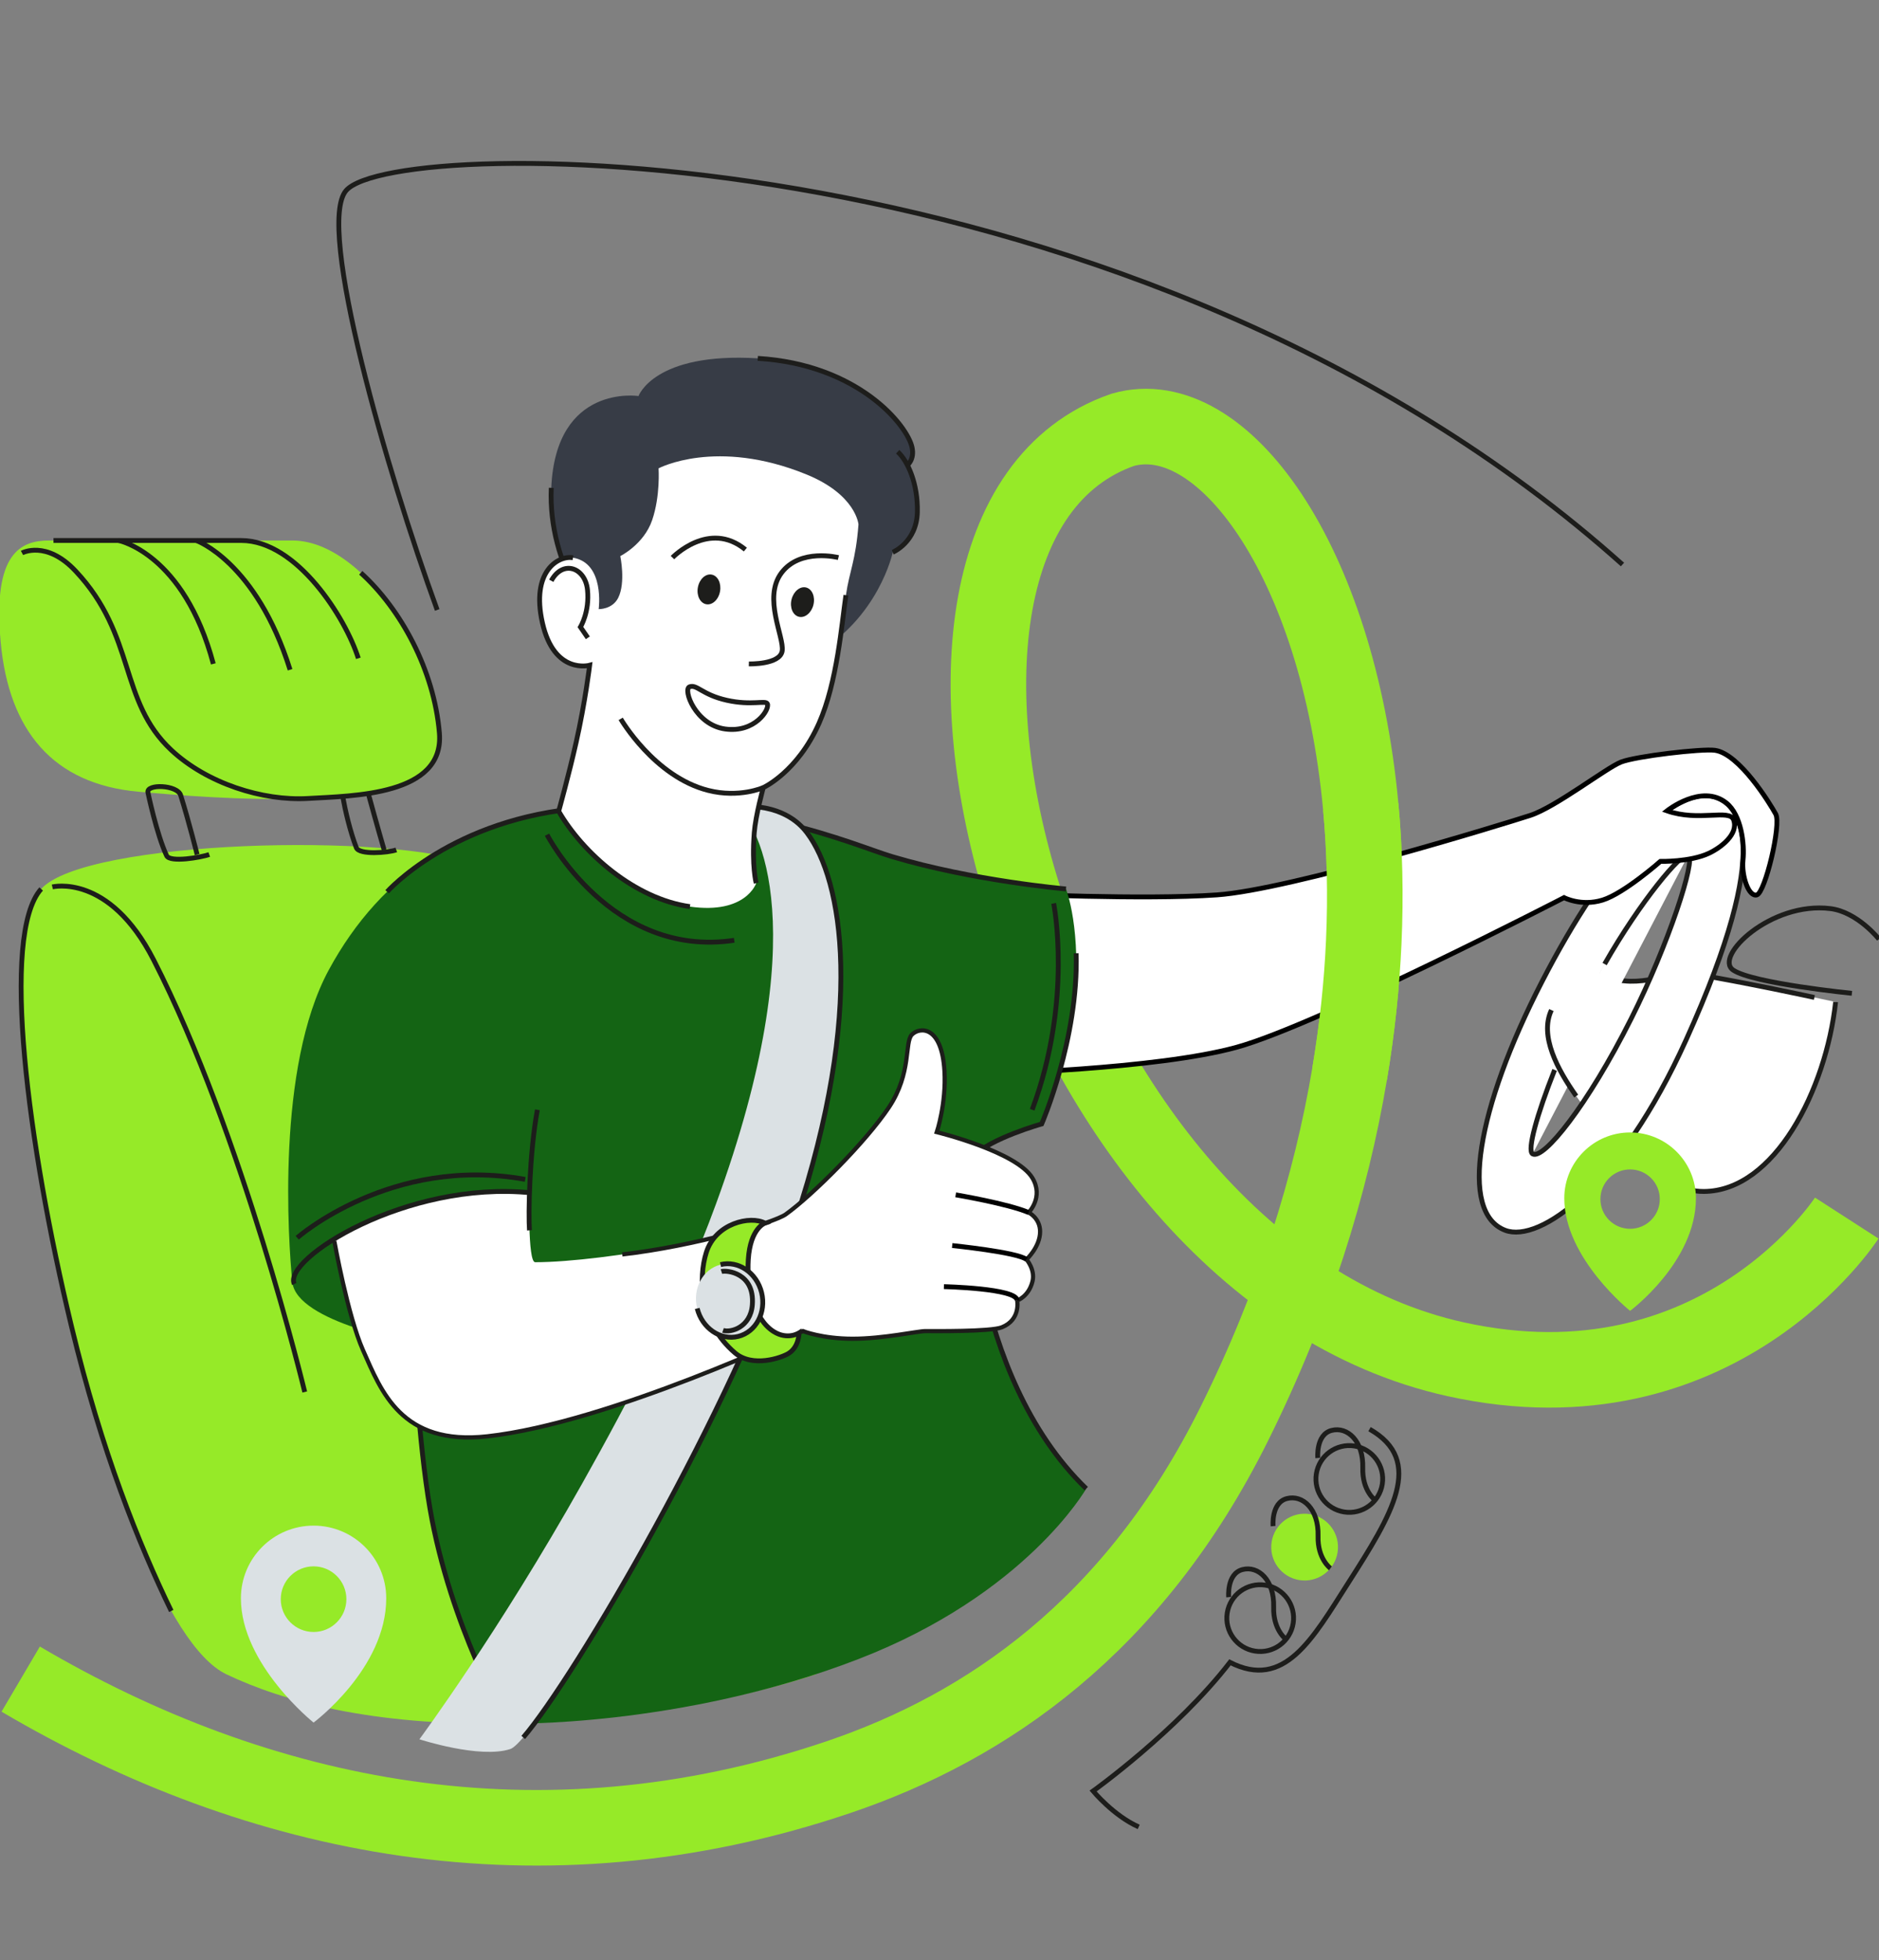 <?xml version="1.0" encoding="UTF-8"?> <svg xmlns="http://www.w3.org/2000/svg" width="233" height="243" viewBox="0 0 233 243" fill="none"><rect x="0" y="0" width="233" height="243" fill="#808080" stroke="none"/><g clip-path="url(#clip0_90_7675)"><path d="M78.143 80.685C73.783 78.234 67.941 70.092 68.358 60.478C68.921 47.519 79.177 49.096 79.177 49.096C79.177 49.096 81.106 43.641 93.965 44.42C106.457 45.178 112.53 52.742 113.097 55.465C113.419 56.997 112.504 57.665 112.504 57.665C112.504 57.665 113.81 59.905 113.76 63.477C113.705 67.229 110.706 68.454 110.706 68.454C110.706 68.454 108.983 76.707 100.771 81.278C92.558 85.844 85.034 84.558 78.148 80.685H78.143Z" fill="#373C46"></path><path d="M111.314 56.002C112.575 57.152 113.835 59.965 113.755 63.481C113.67 67.233 110.701 68.459 110.701 68.459" stroke="#1D1D1B" stroke-width="0.6" stroke-miterlimit="10"></path><path d="M93.966 44.424C106.458 45.183 112.531 52.747 113.098 55.47C113.42 57.002 112.505 57.67 112.505 57.67" stroke="#1D1D1B" stroke-width="0.6" stroke-miterlimit="10"></path><path d="M78.143 80.685C73.783 78.234 67.941 70.091 68.358 60.477" stroke="#1D1D1B" stroke-width="0.6" stroke-miterlimit="10"></path><path d="M229.64 123.139C229.64 123.139 217.364 121.908 214.918 120.256C212.466 118.603 219.579 111.717 226.973 112.636C230.333 113.053 233 116.423 233 116.423" stroke="#1D1D1B" stroke-width="0.6" stroke-miterlimit="10"></path><path d="M2.567 208.152C32.027 225.496 66.916 232.834 103.965 220.307C122.384 214.079 140.597 201.552 153.014 176.588C160.518 161.504 165.059 146.802 167.359 133.104C168.304 127.484 168.871 122.034 169.107 116.8C169.374 110.913 169.228 105.292 168.736 99.998C165.888 69.353 151.492 49.799 139.231 53.28C103.965 65.5 127.93 156.892 180.5 168.5C213.077 175.693 229 151 229 151" stroke="#96EA28" stroke-width="9.369" stroke-miterlimit="10"></path><path d="M192.379 125.213C190.169 129.934 196.066 136.625 198.316 139.744C199.994 142.07 206.162 147.731 211.28 147.701C220.055 147.65 226.434 135.063 227.62 124.213C227.62 124.213 216.76 121.853 209.522 120.632C207.397 120.275 202.852 123.043 198.266 120.662C195.217 119.075 193.66 122.485 192.379 125.218V125.213Z" fill="white"></path><path d="M198.316 139.744C199.994 142.07 206.162 147.731 211.281 147.701C220.056 147.65 226.435 135.063 227.62 124.213" stroke="#1D1D1B" stroke-width="0.6" stroke-miterlimit="10"></path><path d="M224.988 123.651C224.988 123.651 216.761 121.853 209.523 120.632C207.398 120.276 203.299 122.787 198.975 120.989" stroke="#1D1D1B" stroke-width="0.6" stroke-miterlimit="10"></path><path d="M212.973 98.918C207.9 96.834 199.231 106.106 191.194 121.717C183.157 137.333 180.862 150.333 186.658 152.518C190.918 154.12 200.838 147.138 209.076 128.92C220.267 104.177 215.435 99.933 212.968 98.918H212.973ZM202.28 126.268C196.825 137.128 191.385 143.813 190.054 143.045C188.964 142.412 192.465 132.25 197.011 123.179C201.717 113.781 208.438 105.518 209.357 105.985C210.351 106.493 206.886 117.096 202.28 126.263V126.268ZM190.049 143.045C188.959 142.412 192.46 132.25 197.006 123.179C201.712 113.781 208.433 105.518 209.352 105.985" fill="white"></path><path d="M198.975 119.507C203.4 111.737 208.558 105.584 209.352 105.99C210.346 106.498 206.881 117.101 202.275 126.268C196.82 137.128 191.38 143.813 190.049 143.045C189.341 142.633 190.576 138.187 192.776 132.632M212.973 98.918C207.9 96.834 199.231 106.106 191.194 121.717C183.157 137.333 180.862 150.333 186.658 152.518C190.918 154.12 200.838 147.138 209.076 128.92C220.267 104.177 215.435 99.933 212.968 98.918H212.973Z" stroke="#1D1D1B" stroke-width="0.6" stroke-miterlimit="10"></path><path d="M125.282 110.797C125.282 110.797 141.747 111.571 150.884 110.938C160.016 110.305 186.572 102.113 189.752 101.083C192.931 100.048 199.169 95.191 201.013 94.468C202.856 93.745 211.019 92.79 212.646 93.011C215.675 93.423 219.472 99.601 220.19 100.912C220.909 102.223 218.879 110.647 217.855 110.938C216.83 111.229 215.931 108.557 216.137 106.608C216.343 104.664 215.936 101.013 214.057 99.526C210.993 97.1 206.709 100.515 206.709 100.515C210.662 101.902 214.454 100.234 214.972 101.631C215.625 103.399 213.369 105.096 211.893 105.784C209.582 106.864 205.89 106.784 205.89 106.784C205.89 106.784 201.395 110.752 198.727 111.576C196.06 112.395 193.946 111.275 193.946 111.275C193.946 111.275 163.401 127.052 153.345 129.824C143.289 132.597 122.354 133.109 122.354 133.109C122.354 133.109 121.41 126.082 122.118 119.864C122.997 112.169 125.282 110.792 125.282 110.792V110.797Z" fill="white" stroke="black" stroke-width="0.6" stroke-miterlimit="10"></path><path d="M28.07 207.554C13.157 200.442 -3.434 119.743 5.105 110.2C10.555 104.107 48.804 103.168 58.85 107.186C68.896 111.204 101.173 207.544 101.173 207.544C101.173 207.544 84.713 213.345 62.869 213.672C46.042 213.923 35.102 210.904 28.07 207.554Z" fill="#96EA28"></path><path d="M6.491 109.949C6.491 109.949 13.518 108.185 19.049 118.99C30.099 140.588 37.789 172.559 37.789 172.559" stroke="#1D1D1B" stroke-width="0.6" stroke-miterlimit="10"></path><path d="M21.238 199.708C17.22 191.44 12.618 180.003 8.861 164.417C3.442 141.929 0.036 115.861 5.104 110.2" stroke="#1D1D1B" stroke-width="0.6" stroke-miterlimit="10"></path><path d="M202.136 140.386C197.625 140.386 193.974 144.042 193.974 148.548C193.974 155.977 202.136 162.502 202.136 162.502C202.136 162.502 210.298 156.444 210.298 148.548C210.298 144.037 206.641 140.386 202.136 140.386ZM202.136 152.33C200.102 152.33 198.454 150.683 198.454 148.648C198.454 146.614 200.102 144.967 202.136 144.967C204.17 144.967 205.818 146.614 205.818 148.648C205.818 150.683 204.17 152.33 202.136 152.33Z" fill="#96EA28"></path><path d="M38.883 189.125C33.906 189.125 29.872 193.158 29.872 198.136C29.872 206.338 38.883 213.541 38.883 213.541C38.883 213.541 47.894 206.851 47.894 198.136C47.894 193.158 43.861 189.125 38.883 189.125ZM38.883 202.31C36.638 202.31 34.815 200.487 34.815 198.241C34.815 195.996 36.638 194.173 38.883 194.173C41.128 194.173 42.952 195.996 42.952 198.241C42.952 200.487 41.128 202.31 38.883 202.31Z" fill="#DBE1E4"></path><path d="M134.696 184.539C134.696 184.539 127.252 197.629 106.457 205.665C84.356 214.204 62.868 213.672 62.868 213.672C62.868 213.672 55.836 201.617 53.325 187.05C51.863 178.577 51.315 166.456 51.315 166.456C51.315 166.456 36.749 163.945 36.247 158.922C35.744 153.899 34.237 132.3 40.767 120.245C47.297 108.19 57.956 101.239 72.412 100.154C92.503 98.647 105.774 104.74 110.586 106.181C120.632 109.195 132.184 110.2 132.184 110.2C132.184 110.2 134.194 115.223 133.189 124.766C132.295 133.26 129.171 139.333 129.171 139.333C129.171 139.333 122.907 141.075 120.632 143.351C119.627 144.355 120.129 170.475 134.696 184.539Z" fill="#146414"></path><path d="M132.185 110.2C132.185 110.2 120.632 109.195 110.586 106.181C105.774 104.74 92.499 98.607 72.412 100.154C56.088 101.41 48.006 110.546 48.006 110.546" stroke="#1D1D1B" stroke-width="0.6" stroke-miterlimit="10"></path><path d="M62.868 213.672C62.868 213.672 55.836 201.617 53.325 187.05C51.863 178.577 51.315 166.456 51.315 166.456" stroke="#1D1D1B" stroke-width="0.6" stroke-miterlimit="10"></path><path d="M133.445 118.171C133.757 128.779 129.171 139.332 129.171 139.332C129.171 139.332 122.907 141.075 120.632 143.351C119.627 144.355 120.13 170.475 134.696 184.539" stroke="#1D1D1B" stroke-width="0.6" stroke-miterlimit="10"></path><path d="M91.388 100.239C94.086 102.012 101.178 115.358 88.797 149.213C84.171 161.87 77.957 173.654 72.201 183.891C61.849 202.31 52.009 215.611 52.009 215.611C52.009 215.611 59.533 218.067 63.29 216.816C66.651 215.696 90.118 177.02 98.621 151.383C108.612 121.28 103.358 104.559 98.104 101.374C94.9 99.431 91.383 100.234 91.383 100.234L91.388 100.239Z" fill="#DBE1E4"></path><path d="M64.882 215.385C71.226 208.031 90.971 174.438 98.621 151.382C107.336 125.123 104.447 109.044 100.082 103.258C99.445 102.409 97.4 99.938 92.433 99.948" stroke="#1D1D1B" stroke-width="0.6" stroke-miterlimit="10"></path><path d="M17.159 98.145C6.606 97.201 1.086 90.61 0.081 79.56C-0.923 68.51 2.593 67.003 6.109 67.003H36.246C46.795 67.003 57.237 87.32 53.827 94.126C50.416 100.933 26.346 98.969 17.159 98.145Z" fill="#96EA28"></path><path d="M2.729 68.549C2.729 68.549 5.732 66.912 9.374 70.79C16.908 78.811 14.698 86.873 21.243 92.986C25.663 97.115 32.565 99.31 38.175 98.983C43.786 98.652 55.143 98.632 54.485 90.856C53.827 83.081 49.708 75.501 44.735 71.005" stroke="#1D1D1B" stroke-width="0.6" stroke-miterlimit="10"></path><path d="M25.95 105.93C24.945 106.287 21.073 106.965 20.661 106.076C19.42 103.419 18.345 98.25 18.345 98.25C18.099 97.15 21.992 97.281 22.399 98.577C23.413 101.801 24.443 105.93 24.443 105.93" stroke="#1D1D1B" stroke-width="0.6" stroke-miterlimit="10"></path><path d="M45.665 98.361C46.68 102.083 47.634 105.358 47.634 105.358" stroke="#1D1D1B" stroke-width="0.6" stroke-miterlimit="10"></path><path d="M49.14 105.357C48.136 105.714 44.539 106.005 44.188 105.086C43.404 103.052 42.806 100.46 42.495 98.717" stroke="#1D1D1B" stroke-width="0.6" stroke-miterlimit="10"></path><path d="M14.699 67.003C14.699 67.003 22.791 68.575 26.453 82.297" stroke="#1D1D1B" stroke-width="0.6" stroke-miterlimit="10"></path><path d="M24.332 67.003C24.332 67.003 31.761 69.635 35.97 83.026" stroke="#1D1D1B" stroke-width="0.6" stroke-miterlimit="10"></path><path d="M6.632 67.003H29.923C36.8 67.003 42.852 76.586 44.434 81.609" stroke="#1D1D1B" stroke-width="0.6" stroke-miterlimit="10"></path><path d="M130.657 111.988C130.657 111.988 133.073 123.977 127.99 137.574" stroke="#1D1D1B" stroke-width="0.6" stroke-miterlimit="10"></path><path d="M36.855 153.437C36.855 153.437 48.509 143.19 65.129 146.204" stroke="#1D1D1B" stroke-width="0.6" stroke-miterlimit="10"></path><path d="M192.379 125.213C190.872 128.438 193.142 132.582 195.453 135.877" stroke="#1D1D1B" stroke-width="0.6" stroke-miterlimit="10"></path><path d="M141.203 226.474C138.084 225.091 135.544 222.024 135.544 222.024C135.544 222.024 145.947 214.588 152.517 206.074C159.264 209.51 162.712 203.237 167.179 196.239C172.608 187.74 176.744 181.097 169.825 177.166" stroke="#1D1D1B" stroke-width="0.6" stroke-miterlimit="10"></path><path d="M155.627 204.68C157.885 205.034 160.002 203.49 160.356 201.231C160.71 198.973 159.166 196.856 156.907 196.502C154.649 196.148 152.532 197.692 152.178 199.951C151.824 202.209 153.368 204.326 155.627 204.68Z" stroke="#1D1D1B" stroke-width="0.6" stroke-miterlimit="10"></path><path d="M152.358 197.991C152.358 197.991 152.096 195.087 154.068 194.573C156.04 194.058 158.031 195.89 157.936 199.22C157.855 202.044 159.47 203.223 159.47 203.223" stroke="#1D1D1B" stroke-width="0.6" stroke-miterlimit="10"></path><path d="M161.134 195.877C163.393 196.231 165.51 194.687 165.864 192.429C166.218 190.17 164.674 188.053 162.415 187.699C160.157 187.346 158.039 188.89 157.686 191.148C157.332 193.406 158.876 195.524 161.134 195.877Z" fill="#96EA28"></path><path d="M157.865 189.188C157.865 189.188 157.603 186.285 159.575 185.77C161.547 185.255 163.538 187.087 163.443 190.418C163.362 193.242 164.977 194.42 164.977 194.42" stroke="#1D1D1B" stroke-width="0.6" stroke-miterlimit="10"></path><path d="M166.677 187.431C168.935 187.785 171.052 186.241 171.406 183.982C171.76 181.724 170.216 179.607 167.957 179.253C165.699 178.899 163.581 180.443 163.228 182.702C162.874 184.96 164.418 187.077 166.677 187.431Z" stroke="#1D1D1B" stroke-width="0.6" stroke-miterlimit="10"></path><path d="M163.408 180.742C163.408 180.742 163.146 177.839 165.118 177.324C167.09 176.809 169.081 178.641 168.986 181.971C168.905 184.796 170.52 185.974 170.52 185.974" stroke="#1D1D1B" stroke-width="0.6" stroke-miterlimit="10"></path><path d="M54.214 75.612C48.001 58.569 39.156 27.994 42.913 23.625C49.056 16.477 141 16.135 201.19 69.981" stroke="#1D1D1B" stroke-width="0.6" stroke-miterlimit="10"></path><path d="M65.645 147.696C65.645 147.696 65.409 156.471 66.359 156.471C74.897 156.471 94.105 152.915 97.425 150.544C100.745 148.173 107.386 141.533 110.234 137.263C113.082 132.994 112.132 129.201 113.082 128.252C114.031 127.303 116.779 127.077 117.115 132.758C117.351 136.791 116.166 140.347 116.166 140.347C116.166 140.347 126.056 142.758 128.025 146.038C129.446 148.409 127.553 150.308 127.553 150.308C127.553 150.308 128.974 150.78 128.974 152.679C128.974 154.577 127.287 156.124 127.287 156.124C127.287 156.124 128.392 157.39 128.03 158.847C127.558 160.745 126.131 161.218 126.131 161.218C126.131 161.218 126.603 163.588 124.233 164.538C122.841 165.095 115.694 165.01 114.744 165.01C113.795 165.01 109.526 165.959 105.733 165.959C101.941 165.959 99.565 165.01 99.565 165.01C99.565 165.01 75.636 176.367 60.431 178.054C49.758 179.24 47.272 172.454 45.016 167.381C43.117 163.111 41.46 153.864 41.46 153.864C41.46 153.864 50.948 146.752 65.65 147.696H65.645Z" fill="white"></path><path d="M77.163 155.506C86.184 154.472 96.014 151.553 97.425 150.544C100.745 148.173 107.386 141.533 110.234 137.263C113.082 132.994 112.132 129.201 113.082 128.252C114.031 127.303 116.779 127.077 117.115 132.758C117.351 136.791 116.166 140.347 116.166 140.347C116.166 140.347 126.056 142.758 128.025 146.038C129.446 148.409 127.553 150.308 127.553 150.308C127.553 150.308 128.974 150.991 128.974 152.679C128.974 154.577 127.287 156.124 127.287 156.124C127.287 156.124 128.392 157.39 128.03 158.847C127.558 160.745 126.131 161.218 126.131 161.218C126.131 161.218 126.603 163.588 124.233 164.538C122.841 165.095 115.694 165.01 114.744 165.01C113.795 165.01 109.526 165.959 105.733 165.959C101.941 165.959 99.565 165.01 99.565 165.01C99.565 165.01 75.636 176.367 60.431 178.054C49.758 179.24 47.272 172.454 45.016 167.381C43.117 163.111 41.46 153.864 41.46 153.864" stroke="#1D1D1B" stroke-width="0.52" stroke-miterlimit="10"></path><path d="M117.046 159.5C117.046 159.5 126.127 159.7 126.127 161.212Z" fill="white"></path><path d="M117.046 159.5C117.046 159.5 126.127 159.7 126.127 161.212" stroke="black" stroke-width="0.6" stroke-miterlimit="10"></path><path d="M127.282 156.124C126.127 155.225 118.075 154.406 118.075 154.406Z" fill="white"></path><path d="M127.282 156.124C126.127 155.225 118.075 154.406 118.075 154.406" stroke="black" stroke-width="0.6" stroke-miterlimit="10"></path><path d="M118.508 148.118C118.508 148.118 124.992 149.213 127.549 150.308Z" fill="white"></path><path d="M118.508 148.118C118.508 148.118 124.992 149.213 127.549 150.308" stroke="black" stroke-width="0.6" stroke-miterlimit="10"></path><path d="M94.859 151.624C94.859 151.624 93.041 152.231 92.79 156.124C92.574 159.5 93.488 163.523 95.929 165.065C97.662 166.16 99.089 165.236 99.089 165.236C99.089 165.236 99.089 166.974 97.778 167.782C96.914 168.32 93.327 169.581 91.137 167.712C86.717 163.935 86.592 158.405 87.581 155.265C88.726 151.624 93.061 150.654 94.859 151.624Z" fill="#96EA28" stroke="#1D1D1B" stroke-width="0.6" stroke-miterlimit="10"></path><path d="M91.533 165.673C93.737 165.131 95.033 162.7 94.428 160.243C93.823 157.786 91.547 156.235 89.343 156.777C87.14 157.32 85.844 159.751 86.448 162.207C87.053 164.664 89.33 166.216 91.533 165.673Z" fill="#DBE1E4"></path><path d="M89.349 156.767C91.554 156.225 93.83 157.777 94.438 160.233C95.04 162.689 93.744 165.125 91.544 165.668C89.344 166.21 87.064 164.658 86.456 162.202" stroke="#1D1D1B" stroke-width="0.6" stroke-miterlimit="10"></path><path d="M89.656 164.919C90.575 165.236 93.082 164.578 93.293 161.735C93.589 157.762 90.083 157.435 89.46 157.631" stroke="#1D1D1B" stroke-width="0.6" stroke-miterlimit="10"></path><path d="M93.77 109.482C93.77 109.482 92.504 113.374 85.552 112.39C78.676 111.42 72.262 105.729 69.278 100.566C69.278 100.566 70.544 96.025 71.443 92.027C72.563 87.074 73.121 82.468 73.121 82.468C73.121 82.468 68.731 83.689 67.264 77.229C65.802 70.77 69.268 68.841 71.051 69.137C75.024 69.795 74.236 75.511 74.236 75.511C74.236 75.511 75.928 75.567 76.662 74.105C77.611 72.211 76.918 68.936 76.918 68.936C76.918 68.936 79.831 67.5 80.866 64.486C81.901 61.472 81.665 58.057 81.665 58.057C81.665 58.057 88.807 54.249 100.003 58.815C106.171 61.332 106.453 65.014 106.453 65.014C106.106 69.549 105.338 70.745 104.896 73.784C104.368 77.385 103.489 85.633 101.57 89.641C98.627 95.784 94.649 97.638 94.649 97.638C94.649 97.638 93.695 101.083 93.529 103.233C93.212 107.397 93.77 109.476 93.77 109.476V109.482Z" fill="white"></path><path d="M104.895 73.783C104.367 77.385 103.82 84.543 101.57 89.641C98.887 95.709 94.648 97.637 94.648 97.637C94.648 97.637 93.694 101.083 93.528 103.233C93.211 107.397 93.769 109.476 93.769 109.476" stroke="#1D1D1B" stroke-width="0.6" stroke-miterlimit="10"></path><path d="M85.552 112.389C78.676 111.42 72.262 105.729 69.278 100.566C69.278 100.566 70.544 96.025 71.443 92.027C72.563 87.074 73.121 82.468 73.121 82.468C73.121 82.468 68.731 83.689 67.264 77.229C65.802 70.77 69.268 68.841 71.051 69.137" stroke="#1D1D1B" stroke-width="0.6" stroke-miterlimit="10"></path><path d="M76.968 89.114C76.968 89.114 81.132 96.291 87.817 97.984C91.675 98.963 94.648 97.637 94.648 97.637" stroke="#1D1D1B" stroke-width="0.6" stroke-miterlimit="10"></path><path d="M103.965 69.122C103.965 69.122 99.228 67.917 96.903 71.016C94.577 74.115 97.249 78.967 96.993 80.69C96.737 82.413 92.859 82.302 92.859 82.302" stroke="#1D1D1B" stroke-width="0.6" stroke-miterlimit="10"></path><path d="M83.388 69.123C83.388 69.123 87.908 64.426 92.429 68.128" stroke="#1D1D1B" stroke-width="0.6" stroke-miterlimit="10"></path><path d="M72.893 79.067L71.974 77.731C71.974 77.731 73.134 75.858 72.848 73.105C72.562 70.353 69.799 69.353 68.357 71.995" stroke="#1D1D1B" stroke-width="0.6" stroke-miterlimit="10"></path><path d="M85.502 85.145C84.663 85.462 86.225 89.852 89.912 90.369C93.594 90.886 95.472 87.948 95.156 87.245C94.94 86.773 93.187 87.496 90.118 86.808C87.049 86.12 86.421 84.799 85.502 85.145Z" stroke="#1D1D1B" stroke-width="0.6" stroke-miterlimit="10"></path><path d="M89.285 73.317C89.469 72.301 89.003 71.367 88.244 71.229C87.486 71.091 86.721 71.803 86.537 72.819C86.353 73.834 86.819 74.769 87.578 74.906C88.337 75.044 89.101 74.332 89.285 73.317Z" fill="#1D1D1B"></path><path d="M100.866 74.978C101.113 73.976 100.706 73.014 99.957 72.829C99.208 72.645 98.401 73.308 98.154 74.309C97.907 75.311 98.314 76.273 99.063 76.458C99.812 76.642 100.619 75.98 100.866 74.978Z" fill="#1D1D1B"></path><path d="M67.831 103.474C67.831 103.474 75.752 118.859 91.047 116.564" stroke="#1D1D1B" stroke-width="0.6" stroke-miterlimit="10"></path><path d="M66.636 137.574C65.631 143.1 65.511 150.609 65.656 152.518" stroke="#1D1D1B" stroke-width="0.6" stroke-miterlimit="10"></path><path d="M36.498 159.173C34.992 156.159 50.296 146.284 65.882 147.871" stroke="#1D1D1B" stroke-width="0.6" stroke-miterlimit="10"></path><path d="M167.359 133.104C168.304 127.483 168.871 122.034 169.107 116.8C169.374 110.913 169.228 105.292 168.736 99.998" stroke="#96EA28" stroke-width="9.369" stroke-miterlimit="10"></path></g><defs><clipPath id="clip0_90_7675"><rect width="233" height="243" fill="white"></rect></clipPath></defs></svg> 